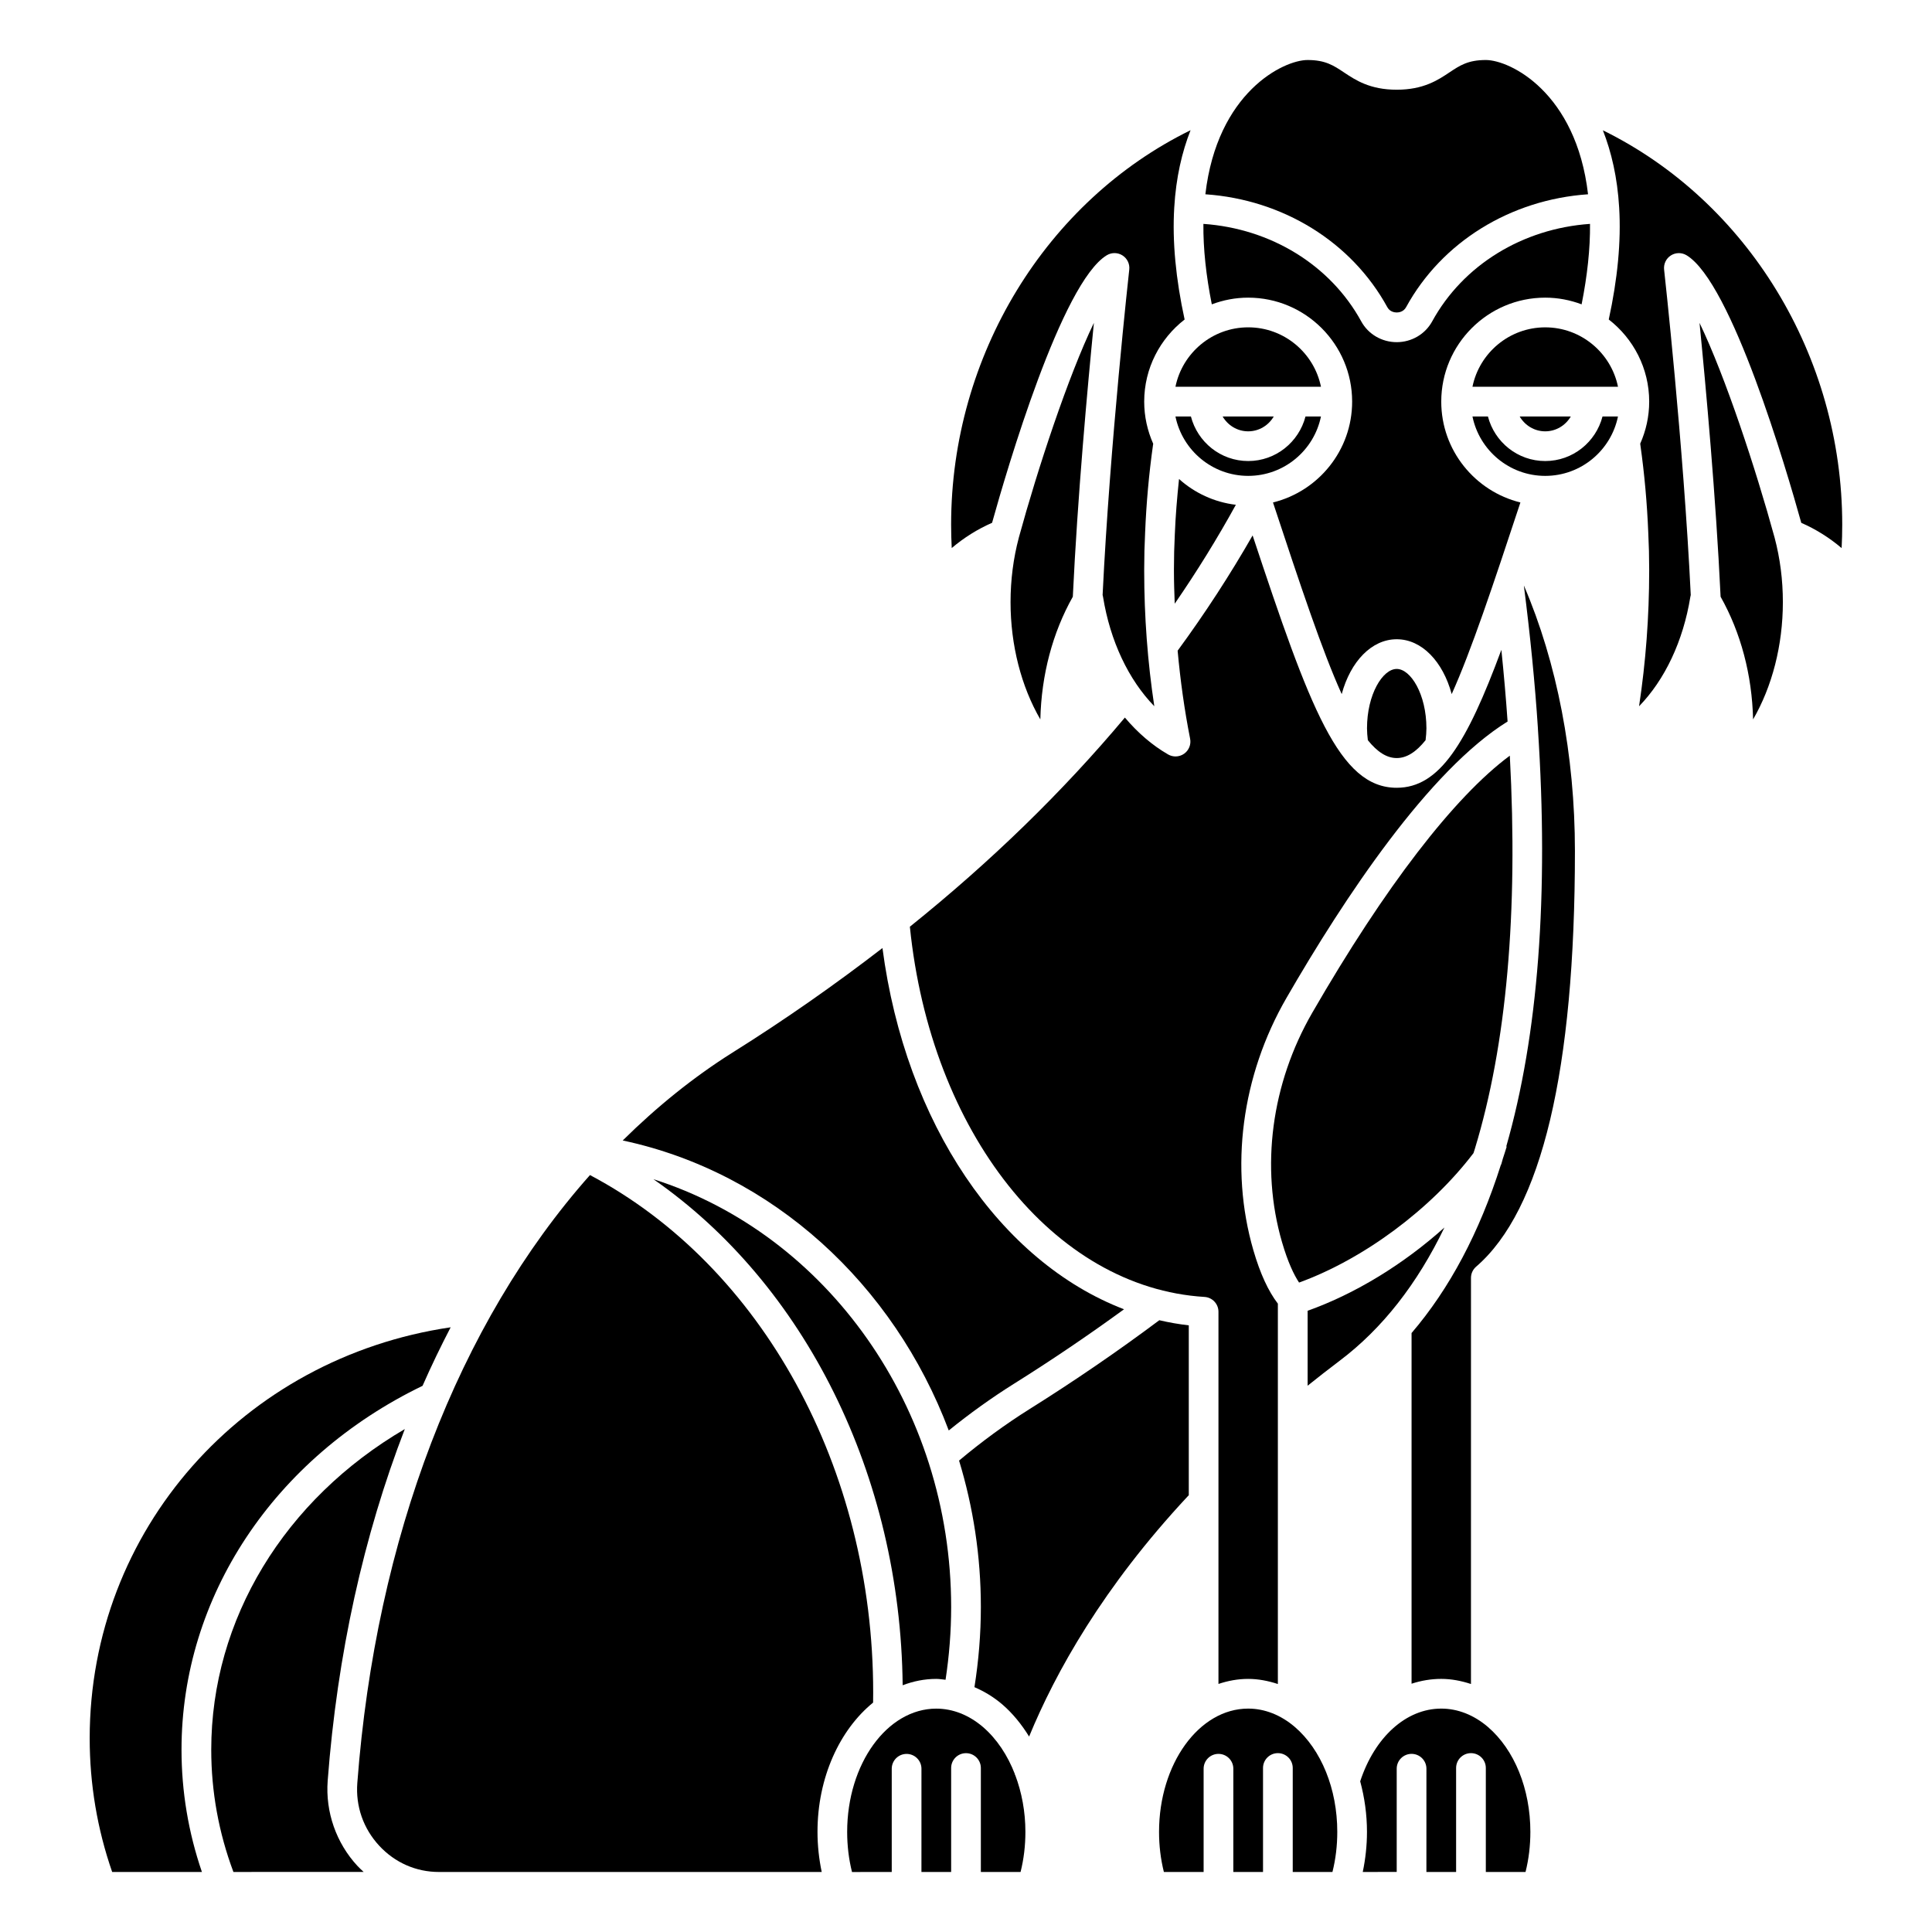 <?xml version="1.0" encoding="UTF-8"?>
<!-- Uploaded to: ICON Repo, www.svgrepo.com, Generator: ICON Repo Mixer Tools -->
<svg fill="#000000" width="800px" height="800px" version="1.1" viewBox="144 144 512 512" xmlns="http://www.w3.org/2000/svg">
 <g>
  <path d="m419.7 334.65c0.281-11.828 3.25-23.004 8.609-32.512 1.246-26.383 3.887-55.449 5.586-72.574-6.848 14.227-14.91 38.695-19.898 56.914h0.004c-1.457 5.481-2.195 11.238-2.195 17.098 0 11.434 2.852 22.375 7.894 31.074z"/>
  <path d="m481.56 254.37h-13.551c1.367 2.344 3.879 3.938 6.777 3.938 2.898-0.004 5.406-1.598 6.773-3.938z"/>
  <path d="m494.07 246.49c-1.832-8.969-9.777-15.742-19.281-15.742s-17.453 6.773-19.281 15.742z"/>
  <path d="m395.43 523.09c5.539-4.488 11.316-8.637 17.246-12.359 10.082-6.312 19.855-12.945 29.203-19.758-32.777-12.566-57.906-49.219-64.02-95.73-12.504 9.641-25.707 18.91-39.73 27.695-10.332 6.5-20.066 14.367-29.105 23.301 39.695 8.445 71.824 38.117 86.406 76.852z"/>
  <path d="m463.21 487.7c2.078 0.129 3.695 1.852 3.695 3.93v98.633c2.523-0.844 5.148-1.336 7.871-1.336 2.688 0 5.316 0.516 7.871 1.355v-100.8c-2.523-3.305-4.672-7.906-6.488-14.148-6.344-21.855-3.152-46.223 8.762-66.859 15.34-26.566 37.727-60.316 58.605-73.266-0.426-6.129-0.977-12.473-1.648-18.992-9.199 24.848-16.402 36.551-27.738 36.551-15.227 0-22.996-21.055-38.184-66.875-5.918 10.34-12.562 20.586-19.871 30.547 0.715 7.871 1.801 15.672 3.309 23.328 0.301 1.512-0.316 3.059-1.566 3.961-0.68 0.488-1.488 0.738-2.293 0.738-0.672 0-1.352-0.172-1.957-0.52-4.25-2.438-8.09-5.789-11.473-9.785-16.441 19.621-35.48 38.16-56.98 55.426 5.527 54.543 38.117 95.672 78.086 98.113z"/>
  <path d="m490.53 511.23c2.777-2.227 5.602-4.438 8.469-6.598 11.34-8.539 20.605-20.422 27.793-35.332-10.816 9.703-23.559 17.539-36.258 22.066v19.863z"/>
  <path d="m474.78 222.88c15.191 0 27.551 12.363 27.551 27.551 0 12.922-8.953 23.766-20.977 26.727 7.336 22.199 13.035 39.312 18.211 50.785 2.332-8.609 7.906-14.535 14.578-14.535s12.246 5.926 14.57 14.535c5.172-11.473 10.875-28.586 18.211-50.785-12.02-2.961-20.977-13.805-20.977-26.727 0-15.188 12.359-27.551 27.551-27.551 3.398 0 6.637 0.645 9.645 1.773 1.516-7.609 2.293-14.77 2.227-21.32-17.859 1.234-33.656 10.906-41.832 25.844-1.859 3.391-5.461 5.5-9.398 5.5-3.941-0.004-7.543-2.109-9.395-5.504-8.176-14.934-23.973-24.605-41.832-25.84-0.066 6.551 0.711 13.715 2.227 21.32 3.008-1.129 6.246-1.773 9.641-1.773z"/>
  <path d="m511.65 225.4c0.695 1.27 1.973 1.406 2.492 1.41 0.52 0 1.797-0.137 2.492-1.41 9.469-17.309 27.688-28.5 48.215-29.914-3.133-27.004-20.68-35.582-27.094-35.582-4.711 0-6.879 1.445-9.625 3.273-3.07 2.051-6.894 4.598-13.988 4.598-7.098 0-10.918-2.547-13.992-4.598-2.746-1.828-4.914-3.273-9.625-3.273-6.41 0-23.957 8.582-27.09 35.582 20.527 1.41 38.738 12.605 48.215 29.914z"/>
  <path d="m534.87 448.39c8.371-27.512 11.488-62.48 9.246-104.13-14.738 10.918-33.07 34.723-52.359 68.137-10.848 18.785-13.773 40.922-8.023 60.734 1.559 5.375 3.176 8.707 4.531 10.762 17.059-6.199 34.883-19.395 46.223-34.305 0.125-0.402 0.258-0.789 0.383-1.195z"/>
  <path d="m494.07 254.37h-4.098c-1.758 6.773-7.871 11.809-15.184 11.809s-13.426-5.035-15.184-11.809h-4.098c1.832 8.969 9.777 15.742 19.281 15.742s17.449-6.773 19.281-15.742z"/>
  <path d="m455.34 285.54c-0.156 3.121-0.234 6.129-0.234 9.25v0.555c0 2.887 0.102 5.762 0.207 8.641 5.934-8.609 11.344-17.387 16.203-26.211-5.754-0.684-10.953-3.152-15.062-6.832-0.508 4.828-0.918 9.703-1.113 14.598z"/>
  <path d="m317.16 456.5c40.129 27.84 65.477 78.477 66.055 134.11 2.832-1.082 5.816-1.684 8.914-1.684 0.828 0 1.633 0.148 2.453 0.227 0.969-6.34 1.484-12.797 1.484-19.262 0-52.871-32.922-98.781-78.906-113.39z"/>
  <path d="m506.27 337.02c0 0.98 0.09 2.023 0.223 3.141 2.508 3.117 5.004 4.731 7.652 4.731 2.644 0 5.144-1.613 7.648-4.731 0.133-1.117 0.223-2.16 0.223-3.141 0-9.008-4.156-15.742-7.871-15.742-3.719-0.004-7.875 6.731-7.875 15.742z"/>
  <path d="m406.91 282.55c3.934-14.125 18.465-63.727 30.418-70.918 1.281-0.766 2.894-0.746 4.152 0.062s1.953 2.258 1.785 3.75c-0.051 0.461-5.133 46.293-7.062 86.234 0.047 0.148 0.082 0.312 0.109 0.473 1.895 11.75 6.781 22.012 13.59 29.008-1.773-11.754-2.676-23.762-2.676-35.816v-0.551c0-3.25 0.082-6.387 0.242-9.602 0.312-7.781 1.016-15.613 2.09-23.238l0.055-0.348c-1.52-3.422-2.387-7.195-2.387-11.172 0-8.844 4.207-16.711 10.711-21.758-2.336-10.723-3.293-20.703-2.75-29.637 0.469-8.035 2.066-14.793 4.324-20.527-38.219 18.723-63.453 59.684-63.453 104.51 0 2.078 0.055 4.16 0.16 6.219 3.242-2.75 6.84-5.004 10.691-6.691z"/>
  <path d="m553.5 266.18c-7.312 0-13.426-5.035-15.184-11.809h-4.098c1.832 8.969 9.777 15.742 19.281 15.742s17.453-6.773 19.281-15.742h-4.098c-1.758 6.773-7.871 11.809-15.184 11.809z"/>
  <path d="m560.28 254.37h-13.551c1.367 2.344 3.879 3.938 6.777 3.938 2.898-0.004 5.406-1.598 6.773-3.938z"/>
  <path d="m547.85 299.25c1.684 13.207 2.945 25.918 3.715 37.789h-0.008c2.934 44.145 0.066 81.32-8.383 110.79l0.117 0.035c-0.32 1.117-0.699 2.148-1.035 3.242-0.137 0.453-0.246 0.945-0.391 1.395-0.031 0.102-0.105 0.184-0.145 0.285-5.68 17.859-13.582 32.746-23.641 44.484v92.93c2.527-0.824 5.164-1.277 7.871-1.277 2.688 0 5.316 0.516 7.871 1.355l0.004-107.62c0-1.145 0.496-2.231 1.367-2.981 17.371-14.988 26.18-52.051 26.18-110.16 0-25.391-4.773-49.996-13.508-70.305-0.004 0.012-0.008 0.027-0.016 0.043z"/>
  <path d="m553.5 230.75c-9.5 0-17.453 6.773-19.281 15.742h38.566c-1.832-8.969-9.785-15.742-19.285-15.742z"/>
  <path d="m568.78 178.53c2.25 5.731 3.848 12.484 4.316 20.508 0.543 8.934-0.426 18.918-2.758 29.633 6.504 5.047 10.715 12.914 10.715 21.762 0 3.969-0.863 7.734-2.379 11.148l0.055 0.438c1.066 7.559 1.77 15.391 2.082 23.207 0.16 3.176 0.238 6.312 0.238 9.566v0.555c0 12.051-0.902 24.062-2.68 35.82 6.809-7 11.699-17.258 13.594-29.008 0.027-0.16 0.062-0.324 0.105-0.477-1.93-39.945-7.012-85.77-7.062-86.23-0.164-1.492 0.527-2.945 1.785-3.75 1.262-0.809 2.871-0.828 4.152-0.062 11.953 7.188 26.484 56.793 30.418 70.918 3.848 1.68 7.449 3.941 10.691 6.691 0.105-2.062 0.16-4.141 0.16-6.219 0.008-44.777-25.164-85.695-63.434-104.5z"/>
  <path d="m538.29 601.64c-3.711-3.164-7.981-4.844-12.344-4.844-9.309 0-17.633 7.555-21.48 19.273 1.148 4.25 1.797 8.754 1.797 13.395 0 3.633-0.398 7.184-1.117 10.625l8.996-0.004v-27.355c0-2.176 1.762-3.938 3.938-3.938 2.172 0 3.938 1.758 3.938 3.938l-0.004 27.359h7.871v-27.551c0-2.176 1.762-3.938 3.938-3.938 2.172 0 3.938 1.758 3.938 3.938v27.551h10.523c0.855-3.398 1.281-6.961 1.281-10.625 0-11.359-4.215-21.762-11.273-27.824z"/>
  <path d="m255.98 511.26c2.332-5.312 4.832-10.473 7.449-15.512-55.004 8.094-95.66 53.75-95.66 108.92 0 12.145 2.004 24.047 5.957 35.426h23.785c-3.582-10.453-5.406-21.324-5.406-32.395-0.004-40.492 24.461-77.371 63.875-96.441z"/>
  <path d="m614.29 286.48c-4.988-18.215-13.047-42.691-19.898-56.914 1.695 17.129 4.336 46.195 5.586 72.574 5.356 9.508 8.328 20.684 8.609 32.512 5.043-8.703 7.891-19.641 7.891-31.078 0.004-5.856-0.734-11.613-2.188-17.094z"/>
  <path d="m375.38 595.2c0.012-0.887 0.023-1.77 0.023-2.656 0-59.383-29.426-113-75.055-137.14-34.883 39.305-56.742 96.234-61.656 161.1-0.469 6.184 1.594 12.09 5.809 16.637 4.156 4.488 9.773 6.953 15.812 6.953h101.45c-0.719-3.441-1.117-6.992-1.117-10.625-0.004-14.422 5.898-27.078 14.734-34.266z"/>
  <path d="m230.84 615.91c2.539-33.52 9.543-64.996 20.438-93.195-31.855 18.641-51.297 50.406-51.297 84.984 0 11.094 1.977 21.984 5.879 32.395l5.215-0.008h29.297c-0.562-0.52-1.121-1.035-1.645-1.598-5.637-6.074-8.512-14.305-7.887-22.578z"/>
  <path d="m412.93 614.35c0.016-0.043 0.031-0.09 0.047-0.137-1.941-5.043-4.824-9.402-8.504-12.562-3.715-3.168-7.984-4.848-12.348-4.848-13.023 0-23.617 14.656-23.617 32.672 0 3.664 0.43 7.227 1.281 10.625h1.98l8.551-0.004v-27.355c0-2.176 1.762-3.938 3.938-3.938 2.172 0 3.938 1.758 3.938 3.938l-0.004 27.355h7.871v-27.551c0-2.176 1.762-3.938 3.938-3.938 2.172 0 3.938 1.758 3.938 3.938v27.551h10.523c0.855-3.398 1.281-6.961 1.281-10.625 0-5.367-0.973-10.504-2.707-15.09z"/>
  <path d="m459.04 540.26v-45.027c-2.637-0.305-5.242-0.758-7.812-1.359-10.887 8.141-22.43 16.059-34.367 23.535-6.469 4.059-12.738 8.66-18.699 13.66 3.742 12.285 5.777 25.34 5.777 38.824 0 7.129-0.594 14.246-1.699 21.223 2.578 1.113 5.066 2.594 7.356 4.551 2.758 2.371 5.121 5.285 7.129 8.535 7-17 19.555-39.566 42.047-63.676z"/>
  <path d="m487.12 601.64c-3.711-3.164-7.981-4.844-12.344-4.844-13.023 0-23.617 14.656-23.617 32.672 0 3.664 0.43 7.227 1.281 10.625l10.531-0.004v-27.355c0-2.176 1.762-3.938 3.938-3.938 2.172 0 3.938 1.758 3.938 3.938l-0.004 27.355h7.871v-27.551c0-2.176 1.762-3.938 3.938-3.938 2.172 0 3.938 1.758 3.938 3.938v27.551h10.523c0.855-3.398 1.281-6.961 1.281-10.625 0-11.359-4.215-21.762-11.273-27.824z"/>
 </g>
</svg>